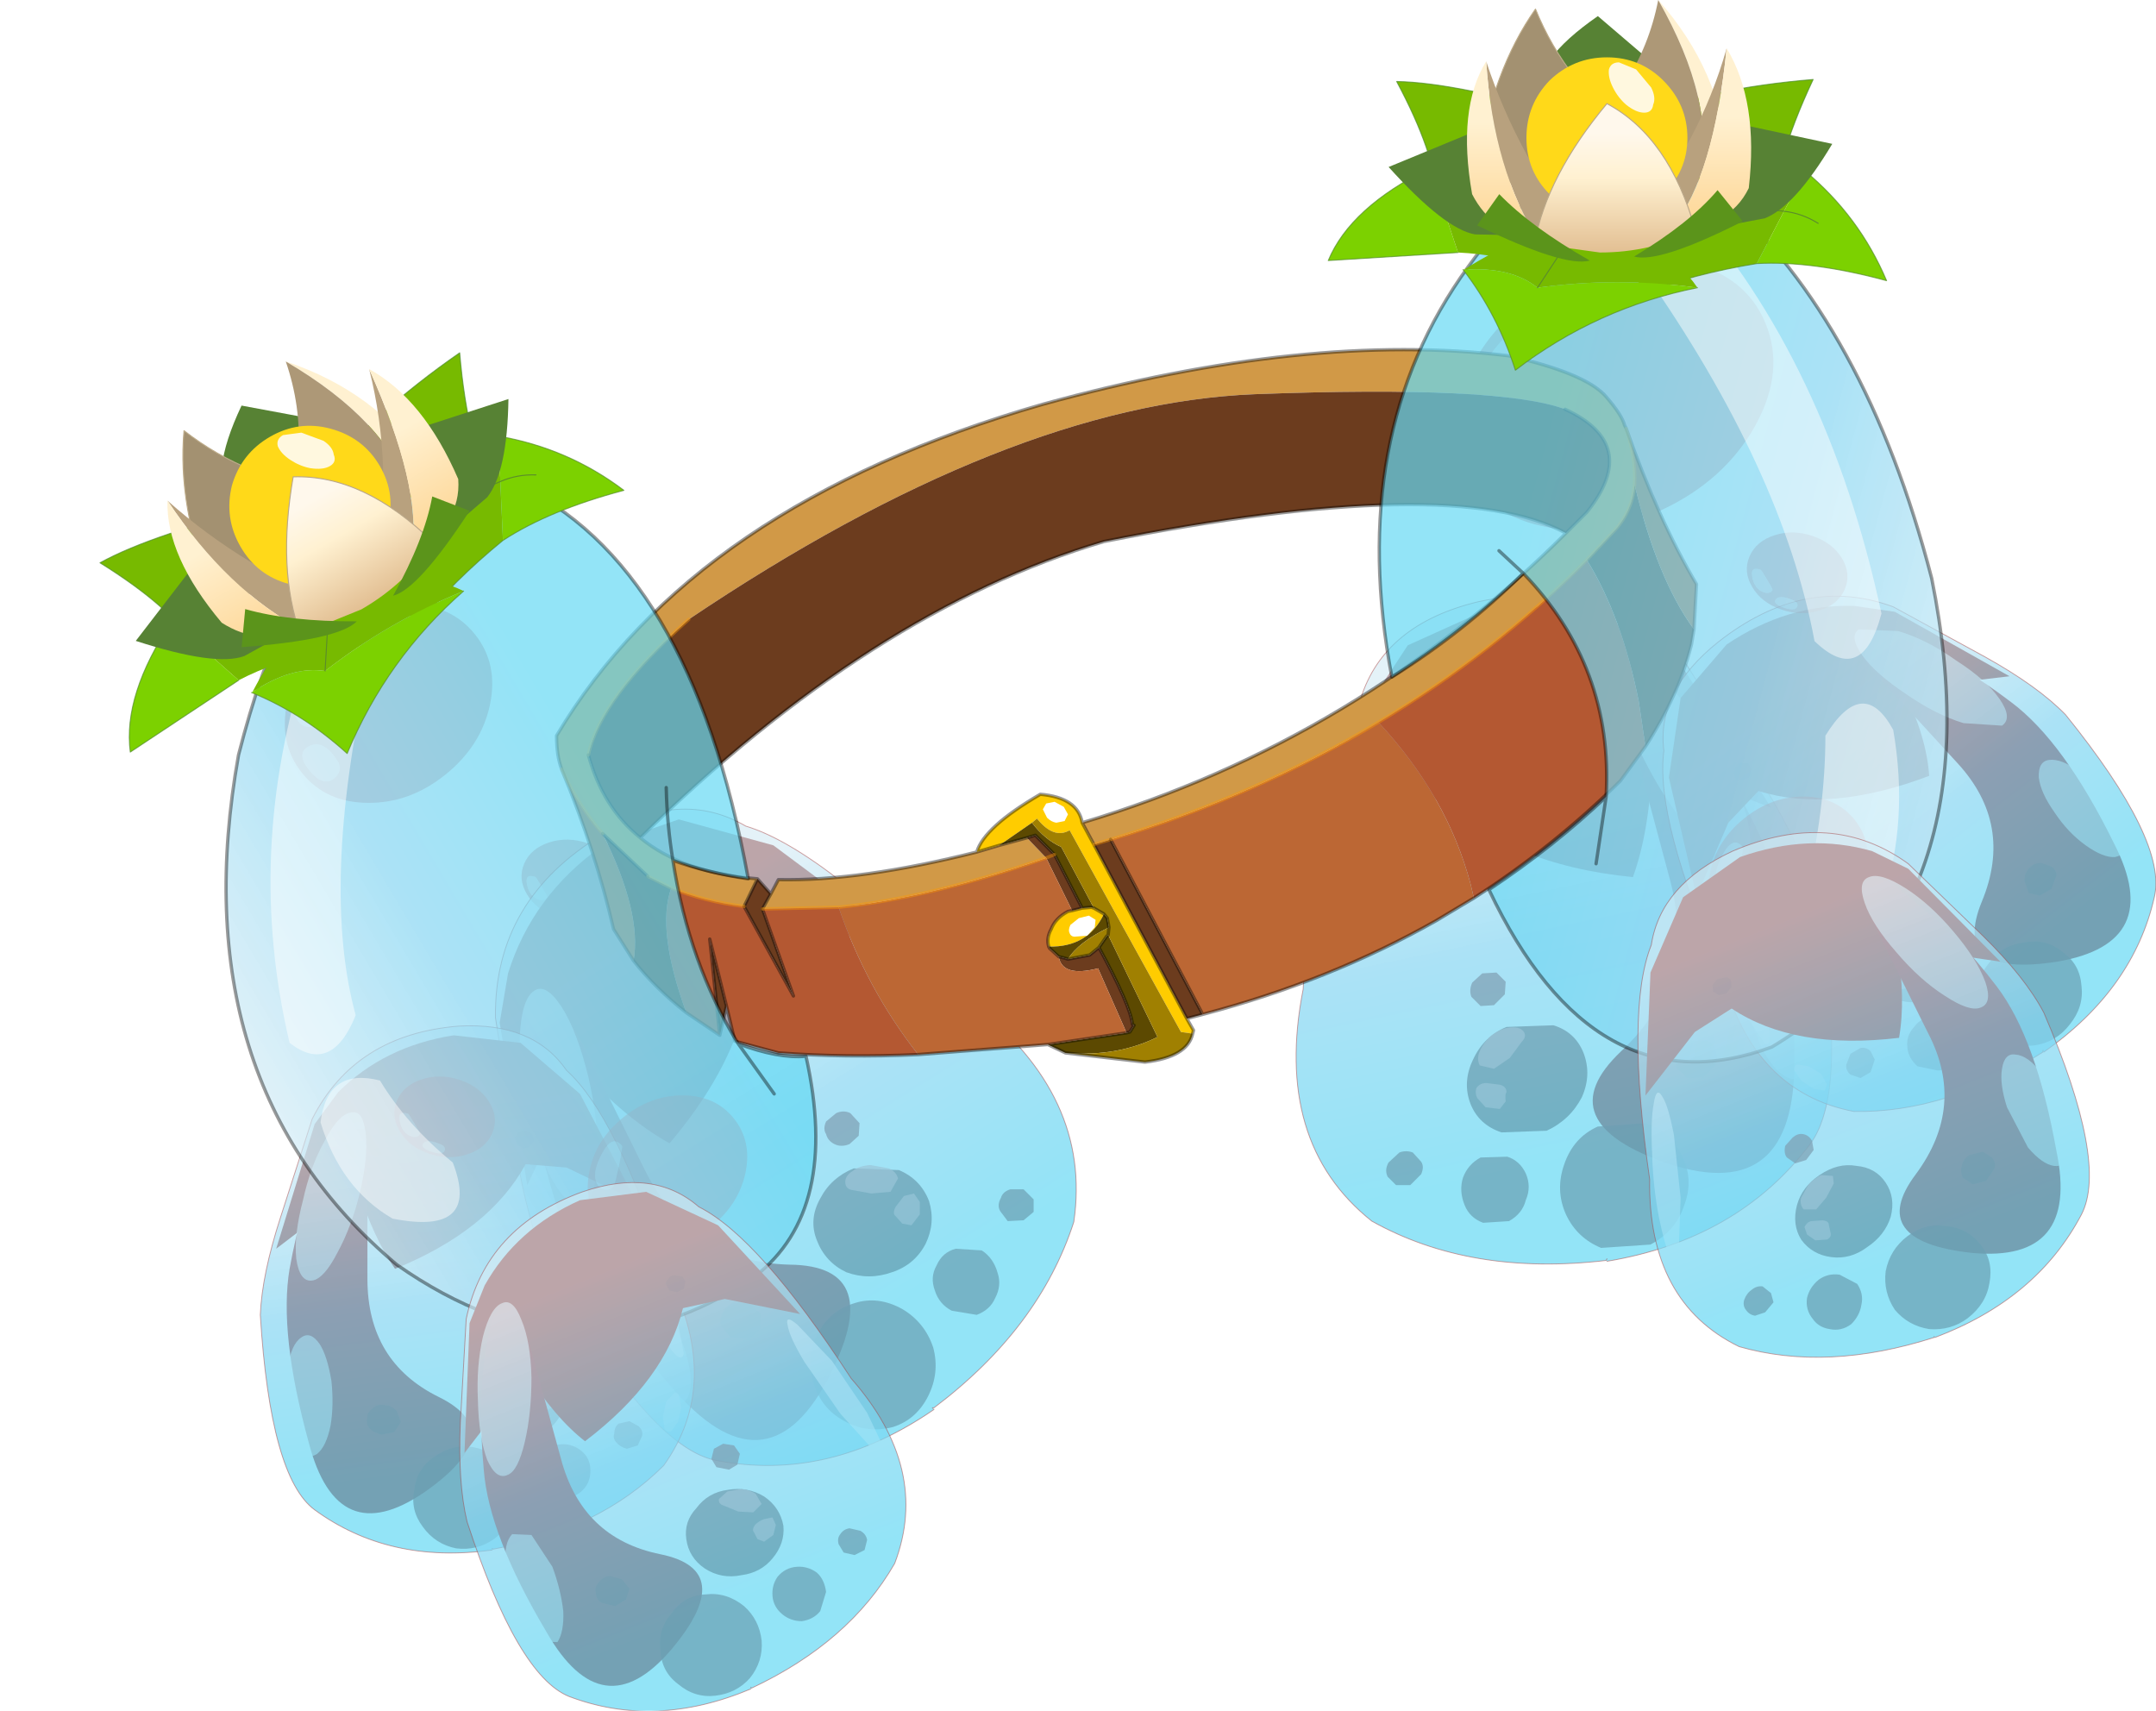 <?xml version="1.0"?>
<svg xmlns="http://www.w3.org/2000/svg" xmlns:xlink="http://www.w3.org/1999/xlink" width="128.8px" height="102.2px"><g transform="matrix(1, 0, 0, 1, -211.05, -149.35)"><use xlink:href="#object-0" width="51.35" height="39.95" transform="matrix(1, 0, 0, 1, 288.5, 184.9)"/><use xlink:href="#object-1" width="43.5" height="39" transform="matrix(-0.237, 0.191, 0.175, 0.217, 236, 183)"/><use xlink:href="#object-3" width="43.5" height="39" transform="matrix(-0.182, 0.147, 0.135, 0.167, 319.2, 195.05)"/><use xlink:href="#object-5" width="43.5" height="39" transform="matrix(-0.415, 0.195, 0.147, 0.354, 313.65, 161.75)"/><use xlink:href="#object-7" width="43.5" height="39" transform="matrix(-0.043, 0.101, 0.146, 0.05, 243.3, 198.75)"/><use xlink:href="#object-9" width="85.9" height="72" transform="matrix(1, 0, 0, 1, 226.6, 170.15)"/><use xlink:href="#object-10" width="43.5" height="39" transform="matrix(-0.043, 0.101, 0.146, 0.05, 235.7, 212.9)"/><use xlink:href="#object-12" width="43.5" height="39" transform="matrix(-0.043, 0.101, 0.146, 0.05, 316.5, 180.4)"/><use xlink:href="#object-14" width="43.5" height="39" transform="matrix(-0.182, 0.147, 0.135, 0.167, 252.25, 212.9)"/><use xlink:href="#object-16" width="111.4" height="71.6" transform="matrix(1, 0, 0, 1, 224.45, 158.85)"/><use xlink:href="#object-17" width="27.75" height="18.4" transform="matrix(1.041, -0.601, 0.601, 1.041, 211.05, 180.8)"/><use xlink:href="#object-19" width="27.75" height="18.4" transform="matrix(1.202, 0, 0, 1.202, 290.4, 149.35)"/><use xlink:href="#object-21" width="26.65" height="31.55" transform="matrix(1, 0, 0, 1, 238.5, 220)"/></g><defs><g transform="matrix(1, 0, 0, 1, -288.5, -184.9)" id="object-0"><path fill-rule="evenodd" fill="#8c231d" stroke="none" d="M295.15 187.9L291.8 193L289.8 202.15L294.15 198.15L297.15 196.95Q301.05 201 308.6 201.75Q309.6 199 309.75 194.85L316.85 197.6L311.6 189.25L309.25 187.45Q305.05 185.05 299.8 185.8L295.15 187.9"/><path fill-rule="evenodd" fill="#961f1f" stroke="none" d="M311.9 192.2Q309.8 189.3 308.75 189.45Q307.65 189.6 308.35 192.7L310.8 201.85Q312.45 207.9 307.9 212.15Q303.4 216.4 310.8 218.9Q318.3 221.3 318.25 212.65Q318.3 203.9 316.25 199.4Q314.15 194.95 311.9 192.2"/><path fill-rule="evenodd" fill="#771a1a" fill-opacity="0.702" stroke="none" d="M297.35 195.35L297.4 194.8L297.05 194.5Q296.8 194.35 296.5 194.5L296.05 194.9L296.05 195.4L296.4 195.75L296.95 195.75L297.35 195.35M299.6 207.5L299 208.05Q298.8 208.5 298.95 208.9L299.5 209.45L300.3 209.4L300.95 208.75L301 208L300.45 207.45L299.6 207.5M299.5 218.5Q298.75 218.9 298.45 219.7Q298.2 220.5 298.55 221.35Q298.85 222.1 299.65 222.4L301.2 222.3Q302 221.85 302.2 221.05Q302.55 220.25 302.2 219.45Q301.85 218.7 301.1 218.45L299.5 218.5M295.95 218.75L295.45 218.2Q295.05 218.05 294.65 218.2L294 218.8Q293.75 219.25 293.95 219.65L294.45 220.15L295.3 220.15L295.95 219.5Q296.15 219.05 295.95 218.75M304.6 221.9Q305.25 223.3 306.7 223.9L309.65 223.7Q311.15 222.9 311.65 221.4Q312.25 219.85 311.55 218.45Q310.9 216.9 309.35 216.45L306.5 216.65Q305.05 217.3 304.5 218.9Q303.95 220.45 304.6 221.9M312.8 213.7L313.55 212.95Q313.75 212.5 313.5 212.05Q313.45 211.65 313 211.5L312 211.55Q311.5 211.7 311.3 212.25Q311.1 212.65 311.2 213.15L311.85 213.75L312.8 213.7"/><path fill-rule="evenodd" fill="#4f1111" fill-opacity="0.702" stroke="none" d="M301.05 210.7Q299.7 211.25 299.05 212.65Q298.4 214 298.9 215.3Q299.4 216.55 300.75 217L303.45 216.9Q304.85 216.25 305.55 214.9Q306.15 213.55 305.65 212.25Q305.15 211 303.85 210.6L301.05 210.7"/><path fill-rule="evenodd" fill="#ea9999" fill-opacity="0.702" stroke="none" d="M301.15 210.75Q300.7 210.8 300.15 211.2Q299.65 211.65 299.45 212.15Q299.25 212.6 299.45 213L300.3 213.2L301.25 212.55L301.95 211.6Q302.3 211.25 302.05 210.95Q301.8 210.65 301.15 210.75M299.85 214.05Q299.45 214.05 299.25 214.35Q299.15 214.65 299.3 214.95L299.8 215.5L300.65 215.6L301 215.15Q300.95 214.7 301.05 214.6Q301.05 214.25 300.65 214.15L299.85 214.05"/><path fill-rule="evenodd" fill="#ffffff" fill-opacity="0.6" stroke="none" d="M308.7 189.35Q307.8 189.5 308.05 191.25Q308.3 193 309.65 195.45Q310.95 197.85 312.45 199.4Q314 200.95 314.85 200.85Q315.8 200.7 315.55 198.95Q315.3 197.1 313.95 194.75Q312.75 192.35 311.2 190.8Q309.65 189.2 308.7 189.35M316.3 211.95Q317.05 213.4 317.9 213.75Q318.65 214.05 319.05 212.95Q319.45 211.85 319.2 210Q318.95 208.1 318.3 206.65Q317.6 205.1 316.7 204.8Q315.95 204.6 315.55 205.7Q315.15 206.8 315.35 208.7Q315.65 210.5 316.3 211.95"/><path fill-rule="evenodd" fill="#ffffff" fill-opacity="0.6" stroke="none" d="M290.2 202.8Q289.75 204 289.4 206.6Q289.05 209 289 211.4Q289 213.6 289.3 214.4Q289.6 215.2 290.05 213.9Q290.55 212.7 290.8 210.3Q291.2 207.75 291.2 205.5Q291.2 203.2 290.9 202.45Q290.7 201.6 290.2 202.8"/><path fill-rule="evenodd" fill="#ffffff" fill-opacity="0.6" stroke="none" d="M290.4 217.6Q290.3 217.9 290.5 218.5L291.05 219.5L291.7 220Q292.05 220.05 292.1 219.7L292 218.75L291.45 217.8Q291.1 217.3 290.8 217.3Q290.45 217.2 290.4 217.6"/><path fill-rule="evenodd" fill="url(#gradient-Ld62b459f071e102b7cdd54a20c42d6d7)" stroke="none" d="M307.05 224.7Q314.85 223.4 319.15 217.75Q321.75 214.35 319.25 202.15Q318.35 199.25 315.9 195.45L311.7 188.9Q307 183.65 299.35 185.3Q293.75 186.65 292.35 191.05Q289.55 195.5 288.9 208.45Q287.1 217.6 293 222.3Q298.9 225.6 307 224.65L307.05 224.55L307 224.65L307.05 224.7"/><path fill="none" stroke="#a14040" stroke-opacity="0.502" stroke-width="0.05" stroke-linecap="round" stroke-linejoin="round" d="M307.05 224.7Q314.85 223.4 319.15 217.75Q321.75 214.35 319.25 202.15Q318.35 199.25 315.9 195.45L311.7 188.9Q307 183.65 299.35 185.3Q293.75 186.65 292.35 191.05Q289.55 195.5 288.9 208.45Q287.1 217.6 293 222.3Q298.9 225.6 307 224.65L307.05 224.55L307 224.65"/><path fill-rule="evenodd" fill="#8c231d" stroke="none" d="M311.45 191.05L310.75 195.8L312.4 202.9L314.3 198.5L316.1 196.6Q320.35 197.95 326.3 195.7Q326.15 193.4 324.75 190.5L331.1 189.75L324.25 185.9L321.85 185.55Q317.85 185.4 314.2 187.85L311.45 191.05"/><path fill-rule="evenodd" fill="#961f1f" stroke="none" d="M325.5 187.85Q322.9 186.65 322.15 187.15Q321.4 187.6 323 189.5L328 194.95Q331.35 198.6 329.45 203.2Q327.55 207.8 333.95 206.8Q340.4 205.7 337.35 199.75Q334.35 193.65 331.2 191.3Q328.1 188.95 325.5 187.85"/><path fill-rule="evenodd" fill="#771a1a" fill-opacity="0.702" stroke="none" d="M315.7 195.35L315.5 194.95L315.2 194.95Q314.95 194.85 314.75 195.1L314.6 195.55L314.75 195.9L315.1 196L315.55 195.8L315.7 195.35M321.6 203L321.35 203.6Q321.35 204 321.6 204.2L322.2 204.4L322.8 204.05L323.05 203.35L322.8 202.85L322.25 202.65Q321.9 202.65 321.6 203M325.4 210.7Q324.9 211.25 325 211.95Q325.05 212.55 325.6 213.05L326.8 213.3Q327.5 213.3 327.9 212.7Q328.4 212.15 328.25 211.45Q328.25 210.8 327.7 210.35Q327.15 209.95 326.5 210.1Q325.85 210.1 325.4 210.7M323.05 212.65L322.8 212.15Q322.55 211.9 322.2 211.95L321.6 212.3L321.35 212.95Q321.3 213.3 321.6 213.55L322.2 213.75L322.8 213.4L323.05 212.65M330.3 211.2Q331.35 211.95 332.6 211.8Q333.9 211.6 334.7 210.55Q335.55 209.5 335.4 208.25Q335.3 206.95 334.3 206.25Q333.3 205.4 332 205.65Q330.7 205.8 329.9 206.85Q329.05 207.85 329.2 209.15Q329.35 210.4 330.3 211.2M333.6 202.45L333.9 201.65Q333.9 201.3 333.55 201.1L333 200.9Q332.55 200.9 332.25 201.25Q331.95 201.6 332 202L332.25 202.7L332.9 202.85L333.6 202.45"/><path fill-rule="evenodd" fill="#4f1111" fill-opacity="0.702" stroke="none" d="M323.75 204.7Q323 205.65 322.95 206.8Q322.95 207.95 323.75 208.7Q324.6 209.35 325.75 209.2Q326.9 209.05 327.75 208.15Q328.55 207.15 328.6 205.95Q328.6 204.85 327.75 204.1Q326.95 203.4 325.85 203.6Q324.65 203.75 323.75 204.7"/><path fill-rule="evenodd" fill="#ea9999" fill-opacity="0.702" stroke="none" d="M324.6 204.55L323.9 204.65L323.3 205.4L323.1 206.3Q323.05 206.7 323.4 206.9L324.1 206.75L324.55 205.9L324.8 205Q324.9 204.65 324.6 204.55M324.7 207.25Q324.3 207.3 324.05 207.5L323.7 207.9L323.95 208.3L324.55 208.45Q324.95 208.45 325.2 208.25Q325.5 208.05 325.3 207.8L325.15 207.4L324.7 207.25"/><path fill-rule="evenodd" fill="#ffffff" fill-opacity="0.6" stroke="none" d="M322.1 186.95Q321.5 187.35 322.3 188.5Q323.1 189.6 324.9 190.8Q326.7 192.05 328.35 192.55L330.65 192.7Q331.3 192.25 330.5 191.1Q329.7 189.95 327.9 188.8Q326.15 187.55 324.45 187.05L322.1 186.95M335.65 199.85Q336.7 200.6 337.4 200.55Q338.15 200.4 338.05 199.55Q337.9 198.6 337.05 197.45Q336.25 196.2 335.25 195.45Q334.2 194.65 333.45 194.75Q332.8 194.85 332.85 195.8Q332.95 196.7 333.8 197.9Q334.6 199.1 335.65 199.85"/><path fill-rule="evenodd" fill="#ffffff" fill-opacity="0.6" stroke="none" d="M313 203.2Q313.1 204.15 313.75 206.1L315.1 209.6L316.4 211.6Q316.85 212.05 316.75 211L316.15 208.2L314.7 204.75Q313.95 203.1 313.45 202.7Q313 202.2 313 203.2"/><path fill-rule="evenodd" fill="#ffffff" fill-opacity="0.6" stroke="none" d="M318.25 213.3L318.65 213.9L319.4 214.4L320.05 214.5L320.2 214.15L319.85 213.5L319.1 213.05L318.45 212.95Q318.2 213 318.25 213.3"/><path fill-rule="evenodd" fill="url(#gradient-L94be853c0b77921517e30245fe05a2cb)" stroke="none" d="M333.15 212.2Q338.5 208.45 339.75 202.95Q340.55 199.6 334.45 192.05Q332.8 190.35 329.65 188.6L324.15 185.6Q318.85 183.65 313.7 187.7Q310 190.65 310.45 194.2Q309.9 198.3 313.95 207.6Q315.8 214.6 321.8 215.75Q327.35 215.85 333.1 212.2L333.1 212.1L333.1 212.15L333.15 212.2"/><path fill="none" stroke="#a14040" stroke-opacity="0.502" stroke-width="0.05" stroke-linecap="round" stroke-linejoin="round" d="M333.15 212.2Q338.5 208.45 339.75 202.95Q340.55 199.6 334.45 192.05Q332.8 190.35 329.65 188.6L324.15 185.6Q318.85 183.65 313.7 187.7Q310 190.65 310.45 194.2Q309.9 198.3 313.95 207.6Q315.8 214.6 321.8 215.75Q327.35 215.85 333.1 212.2L333.1 212.1L333.1 212.15"/></g><linearGradient gradientTransform="matrix(-0.003, -0.018, -0.019, 0.004, 303.65, 205.8)" gradientUnits="userSpaceOnUse" spreadMethod="pad" id="gradient-Ld62b459f071e102b7cdd54a20c42d6d7" x1="-819.2" x2="819.2"><stop offset="0.067" stop-color="#65d8f3" stop-opacity="0.702"/><stop offset="0.514" stop-color="#87d6f2" stop-opacity="0.702"/><stop offset="1" stop-color="#d5ebf5" stop-opacity="0.651"/></linearGradient><linearGradient gradientTransform="matrix(-0.008, -0.011, -0.013, 0.01, 324.05, 200.35)" gradientUnits="userSpaceOnUse" spreadMethod="pad" id="gradient-L94be853c0b77921517e30245fe05a2cb" x1="-819.2" x2="819.2"><stop offset="0.067" stop-color="#65d8f3" stop-opacity="0.702"/><stop offset="0.514" stop-color="#87d6f2" stop-opacity="0.702"/><stop offset="1" stop-color="#d5ebf5" stop-opacity="0.651"/></linearGradient><g transform="matrix(1, 0, 0, 1, 0, 0)" id="object-1"><use xlink:href="#object-2" width="43.5" height="39" transform="matrix(1, 0, 0, 1, 0, 0)"/></g><g transform="matrix(1, 0, 0, 1, 0, 0)" id="object-2"><path fill-rule="evenodd" fill="#d06a6a" fill-opacity="0.482" stroke="none" d="M37.7 10.5Q37.7 6.9 32.15 4.25Q26.6 1.55 26.6 5.95Q26.6 6.3 30.55 9.8Q34.45 13.3 34.9 13.3Q36.35 13.3 37.1 12.35Q37.7 11.55 37.7 10.5M36.65 22.65Q37.2 24.65 39.25 24.65Q42.05 24.65 42.05 19.95Q42.05 15.4 39.3 15.9Q36.5 16.4 36.5 20.65L36.65 22.65M37.1 5.7Q43.5 11.4 43.5 19.5Q43.5 27.6 37.1 33.3Q30.75 39 21.75 39Q12.75 39 6.35 33.3Q0 27.6 0 19.5Q0 11.4 6.35 5.7Q12.75 0 21.75 0Q30.75 0 37.1 5.7"/><path fill-rule="evenodd" fill="#e6bbbb" fill-opacity="0.482" stroke="none" d="M37.7 10.5Q37.7 11.55 37.1 12.35Q36.35 13.3 34.9 13.3Q34.45 13.3 30.55 9.8Q26.6 6.3 26.6 5.95Q26.6 1.55 32.15 4.25Q37.7 6.9 37.7 10.5M36.65 22.65L36.5 20.65Q36.5 16.4 39.3 15.9Q42.05 15.4 42.05 19.95Q42.05 24.65 39.25 24.65Q37.2 24.65 36.65 22.65"/></g><g transform="matrix(1, 0, 0, 1, 0, 0)" id="object-3"><use xlink:href="#object-4" width="43.5" height="39" transform="matrix(1, 0, 0, 1, 0, 0)"/></g><g transform="matrix(1, 0, 0, 1, 0, 0)" id="object-4"><path fill-rule="evenodd" fill="#d06a6a" fill-opacity="0.482" stroke="none" d="M37.7 10.5Q37.7 6.9 32.15 4.25Q26.6 1.55 26.6 5.95Q26.6 6.3 30.55 9.8Q34.45 13.3 34.9 13.3Q36.35 13.3 37.1 12.35Q37.7 11.55 37.7 10.5M36.65 22.65Q37.2 24.65 39.25 24.65Q42.05 24.65 42.05 19.95Q42.05 15.4 39.3 15.9Q36.5 16.4 36.5 20.65L36.65 22.65M37.1 5.7Q43.5 11.4 43.5 19.5Q43.5 27.6 37.1 33.3Q30.75 39 21.75 39Q12.75 39 6.35 33.3Q0 27.6 0 19.5Q0 11.4 6.35 5.7Q12.75 0 21.75 0Q30.75 0 37.1 5.7"/><path fill-rule="evenodd" fill="#e6bbbb" fill-opacity="0.482" stroke="none" d="M37.7 10.5Q37.7 11.55 37.1 12.35Q36.35 13.3 34.9 13.3Q34.45 13.3 30.55 9.8Q26.6 6.3 26.6 5.95Q26.6 1.55 32.15 4.25Q37.7 6.9 37.7 10.5M36.65 22.65L36.5 20.65Q36.5 16.4 39.3 15.9Q42.05 15.4 42.05 19.95Q42.05 24.65 39.25 24.65Q37.2 24.65 36.65 22.65"/></g><g transform="matrix(1, 0, 0, 1, 0, 0)" id="object-5"><use xlink:href="#object-6" width="43.5" height="39" transform="matrix(1, 0, 0, 1, 0, 0)"/></g><g transform="matrix(1, 0, 0, 1, 0, 0)" id="object-6"><path fill-rule="evenodd" fill="#d06a6a" fill-opacity="0.482" stroke="none" d="M37.7 10.5Q37.7 6.9 32.15 4.25Q26.6 1.55 26.6 5.95Q26.6 6.3 30.55 9.8Q34.45 13.3 34.9 13.3Q36.35 13.3 37.1 12.35Q37.7 11.55 37.7 10.5M36.65 22.65Q37.2 24.65 39.25 24.65Q42.05 24.65 42.05 19.95Q42.05 15.4 39.3 15.9Q36.5 16.4 36.5 20.65L36.65 22.65M37.1 5.7Q43.5 11.4 43.5 19.5Q43.5 27.6 37.1 33.3Q30.75 39 21.75 39Q12.75 39 6.35 33.3Q0 27.6 0 19.5Q0 11.4 6.35 5.7Q12.75 0 21.75 0Q30.75 0 37.1 5.7"/><path fill-rule="evenodd" fill="#e6bbbb" fill-opacity="0.482" stroke="none" d="M37.7 10.5Q37.7 11.55 37.1 12.35Q36.35 13.3 34.9 13.3Q34.45 13.3 30.55 9.8Q26.6 6.3 26.6 5.95Q26.6 1.55 32.15 4.25Q37.7 6.9 37.7 10.5M36.65 22.65L36.5 20.65Q36.5 16.4 39.3 15.9Q42.05 15.4 42.05 19.95Q42.05 24.65 39.25 24.65Q37.2 24.65 36.65 22.65"/></g><g transform="matrix(1, 0, 0, 1, 0, 0)" id="object-7"><use xlink:href="#object-8" width="43.5" height="39" transform="matrix(1, 0, 0, 1, 0, 0)"/></g><g transform="matrix(1, 0, 0, 1, 0, 0)" id="object-8"><path fill-rule="evenodd" fill="#d06a6a" fill-opacity="0.482" stroke="none" d="M37.7 10.5Q37.7 6.9 32.15 4.25Q26.6 1.55 26.6 5.95Q26.6 6.3 30.55 9.8Q34.45 13.3 34.9 13.3Q36.35 13.3 37.1 12.35Q37.7 11.55 37.7 10.5M36.65 22.65Q37.2 24.65 39.25 24.65Q42.05 24.65 42.05 19.95Q42.05 15.4 39.3 15.9Q36.5 16.4 36.5 20.65L36.65 22.65M37.1 5.7Q43.5 11.4 43.5 19.5Q43.5 27.6 37.1 33.3Q30.75 39 21.75 39Q12.75 39 6.35 33.3Q0 27.6 0 19.5Q0 11.4 6.35 5.7Q12.75 0 21.75 0Q30.75 0 37.1 5.7"/><path fill-rule="evenodd" fill="#e6bbbb" fill-opacity="0.482" stroke="none" d="M37.7 10.5Q37.7 11.55 37.1 12.35Q36.35 13.3 34.9 13.3Q34.45 13.3 30.55 9.8Q26.6 6.3 26.6 5.95Q26.6 1.55 32.15 4.25Q37.7 6.9 37.7 10.5M36.65 22.65L36.5 20.65Q36.5 16.4 39.3 15.9Q42.05 15.4 42.05 19.95Q42.05 24.65 39.25 24.65Q37.2 24.65 36.65 22.65"/></g><g transform="matrix(1, 0, 0, 1, -226.6, -170.15)" id="object-9"><path fill-rule="evenodd" fill="#8c231d" stroke="none" d="M251.6 198.3L257.25 199.85L264.5 205.25L258.9 205.25L256 206.4Q255.85 212 251.05 217.65Q248.5 216.25 245.8 213.3L242.55 220.15L240.9 210.45L241.4 207.5Q242.85 202.85 247 199.9L251.6 198.3"/><path fill-rule="evenodd" fill="#961f1f" stroke="none" d="M242.6 212.85Q242.2 209.25 243.05 208.65Q243.9 208.05 245.4 210.8L249.55 219.2Q252.3 224.75 258.2 224.9Q264.1 224.95 260.45 231.85Q256.75 238.7 251.2 232.25Q245.55 225.85 244.2 221.05Q242.75 216.35 242.6 212.85"/><path fill-rule="evenodd" fill="#771a1a" fill-opacity="0.702" stroke="none" d="M254.8 205.3Q254.55 205.2 254.45 204.9L254.5 204.45Q254.55 204.2 254.9 204.1L255.45 204.1L255.8 204.45L255.75 205L255.35 205.35L254.8 205.3M261 215.85Q261.45 215.65 261.85 215.85L262.4 216.45L262.35 217.2L261.8 217.7Q261.3 217.9 260.9 217.7Q260.5 217.5 260.4 217.1Q260.2 216.8 260.4 216.35L261 215.85M268.15 223.95L269.7 224.05Q270.4 224.5 270.65 225.4Q270.9 226.15 270.5 226.9Q270.2 227.6 269.4 227.9L267.9 227.65Q267.15 227.25 266.9 226.45Q266.6 225.65 267 224.95Q267.35 224.15 268.15 223.95M271.25 222.3L270.8 221.7Q270.6 221.35 270.85 220.9Q270.95 220.55 271.4 220.4L272.2 220.4L272.8 221L272.8 221.75L272.2 222.25L271.25 222.3M266.8 229.85Q267.2 231.35 266.5 232.75Q265.8 234.15 264.4 234.6Q262.85 235 261.5 234.25Q260.1 233.5 259.65 231.95Q259.15 230.45 259.9 229.05Q260.6 227.65 262.1 227.2Q263.5 226.75 264.95 227.55Q266.3 228.35 266.8 229.85M255.7 229.3L254.7 229.25L254.15 228.6Q254 228.2 254.2 227.85Q254.4 227.35 254.9 227.15L255.85 227.25L256.5 227.85L256.45 228.7Q256.15 229.2 255.7 229.3"/><path fill-rule="evenodd" fill="#4f1111" fill-opacity="0.702" stroke="none" d="M262.05 219.15L264.75 219.25Q266.05 219.8 266.55 221.1Q266.95 222.4 266.35 223.65Q265.7 224.9 264.35 225.35Q262.95 225.85 261.6 225.35Q260.35 224.75 259.85 223.45Q259.35 222.2 260.05 220.95Q260.7 219.7 262.05 219.15"/><path fill-rule="evenodd" fill="#ea9999" fill-opacity="0.702" stroke="none" d="M261.55 220.05Q261.5 219.6 262 219.3Q262.35 219 263.05 218.95L264.15 219.15Q264.6 219.35 264.7 219.75L264.25 220.55L263.1 220.65L262 220.45Q261.6 220.4 261.55 220.05M264.55 221.45L265.05 220.8L265.65 220.65L266 221.15L266 221.9L265.5 222.55L264.95 222.45L264.55 222Q264.35 221.85 264.55 221.45"/><path fill-rule="evenodd" fill="#ffffff" fill-opacity="0.6" stroke="none" d="M242.95 208.55Q243.65 208.05 244.6 209.5Q245.55 211 246.2 213.7Q246.8 216.3 246.75 218.5Q246.7 220.7 246 221.2Q245.25 221.75 244.3 220.25Q243.3 218.75 242.7 216.1Q242.05 213.5 242.1 211.3Q242.2 209.05 242.95 208.55M252.1 230.45Q252.5 232 252.15 232.8Q251.75 233.55 250.8 233.05Q249.8 232.45 248.8 230.9Q247.75 229.35 247.3 227.8Q246.8 226.2 247.25 225.45Q247.65 224.65 248.6 225.25Q249.6 225.8 250.7 227.35Q251.65 228.85 252.1 230.45"/><path fill-rule="evenodd" fill="#ffffff" fill-opacity="0.6" stroke="none" d="M264.6 206.05Q265.65 206.6 267.55 208.3L270.95 211.6L272.7 214.05Q272.95 214.8 271.85 214.15Q270.7 213.6 269 212.05L265.65 208.75L263.85 206.25Q263.55 205.45 264.6 206.05"/><path fill-rule="evenodd" fill="#ffffff" fill-opacity="0.6" stroke="none" d="M273.95 217.1L274.5 217.85L274.75 218.95L274.55 219.75L274.05 219.8L273.6 219.05Q273.35 218.5 273.35 217.95Q273.25 217.35 273.5 217.15L273.95 217.1"/><path fill-rule="evenodd" fill="url(#gradient-L4e861c50991ccc3ce1394303b2fae2b0)" stroke="none" d="M266.85 233.55Q260.55 237.9 253.85 236.6Q249.85 235.85 243.8 225.15Q242.55 222.4 241.85 217.95L240.65 210.15Q240.55 203.1 247.05 199.2Q251.75 196.45 255.6 198.7Q260.4 200.15 269.15 209.3Q276.3 214.85 275.2 222.35Q273.15 228.7 266.85 233.45L266.75 233.45L266.8 233.5L266.85 233.55"/><path fill="none" stroke="#a14040" stroke-opacity="0.502" stroke-width="0.05" stroke-linecap="round" stroke-linejoin="round" d="M266.85 233.55Q260.55 237.9 253.85 236.6Q249.85 235.85 243.8 225.15Q242.55 222.4 241.85 217.95L240.65 210.15Q240.55 203.1 247.05 199.2Q251.75 196.45 255.6 198.7Q260.4 200.15 269.15 209.3Q276.3 214.85 275.2 222.35Q273.15 228.7 266.85 233.45L266.75 233.45L266.8 233.5"/><path fill-rule="evenodd" fill="#8c231d" stroke="none" d="M242.15 211.65L245.7 214.7L249.05 221.1L244.9 219.1L242.45 218.9Q240.3 222.85 234.65 225.15Q233.35 223.3 232.4 220.25L227.55 223.95L229.85 216.5L231.25 214.6Q234 211.85 238.15 211.2L242.15 211.65"/><path fill-rule="evenodd" fill="#961f1f" stroke="none" d="M230.2 218.75Q231.25 216.1 232.1 215.95Q232.95 215.8 233 218.3L233 225.75Q233 230.7 237.25 232.8Q241.55 234.9 236.4 238.5Q231.2 242.05 229.5 235.55Q227.7 229 228.35 225.15Q229.05 221.3 230.2 218.75"/><path fill-rule="evenodd" fill="#771a1a" fill-opacity="0.702" stroke="none" d="M241.95 217.75L241.8 217.3L242 217L242.4 216.9L242.85 217.1L242.95 217.5L242.7 217.85L242.35 217.95L241.95 217.75M242.65 227.4Q243.05 227.4 243.2 227.65Q243.5 227.95 243.4 228.3L243.15 228.8L242.5 229L241.9 228.65L241.75 228.05Q241.75 227.75 242 227.55L242.65 227.4M244.95 235.65Q245.6 235.75 246.05 236.3Q246.4 236.8 246.3 237.5Q246.2 238.15 245.65 238.55Q245.1 238.95 244.45 238.85Q243.75 238.7 243.4 238.15Q242.95 237.6 243.1 236.95Q243.2 236.25 243.75 235.9Q244.3 235.55 244.95 235.65M248 234.4L248.65 234.25L249.2 234.55Q249.5 234.85 249.4 235.15L249.15 235.7L248.5 235.9Q248.1 235.8 247.85 235.5Q247.65 235.25 247.75 235Q247.75 234.6 248 234.4M241.8 239.3Q241.55 240.55 240.55 241.3Q239.55 242 238.3 241.85Q237.05 241.6 236.3 240.55Q235.55 239.55 235.8 238.35Q235.95 237.05 237.05 236.35Q238.1 235.6 239.3 235.8Q240.5 236 241.3 237.1Q241.95 238.1 241.8 239.3M233.85 235.05Q233.4 234.95 233.15 234.7Q232.9 234.45 233 234Q233 233.7 233.3 233.5Q233.6 233.2 234.05 233.3Q234.45 233.3 234.75 233.65L235 234.3L234.6 234.9L233.85 235.05"/><path fill-rule="evenodd" fill="#4f1111" fill-opacity="0.702" stroke="none" d="M242.25 230.1Q243.4 230.25 244.2 231.1Q244.9 231.95 244.8 233.05Q244.65 234.1 243.75 234.8Q242.85 235.4 241.6 235.3Q240.4 235.15 239.6 234.35Q238.9 233.45 239.05 232.3Q239.15 231.3 240.1 230.65Q241.05 229.95 242.25 230.1"/><path fill-rule="evenodd" fill="#ea9999" fill-opacity="0.702" stroke="none" d="M243.75 230.85Q244.05 231.1 243.9 231.45L243.3 231.85Q242.85 231.85 242.45 231.5L241.7 230.95Q241.4 230.8 241.55 230.55L242.15 230.2L243.05 230.3Q243.45 230.5 243.75 230.85M243.8 232.3L244.35 232.4L244.4 232.9L244.1 233.4L243.5 233.7Q243.15 233.75 243.1 233.4L243 233Q242.9 232.8 243.2 232.55Q243.5 232.35 243.8 232.3"/><path fill-rule="evenodd" fill="#ffffff" fill-opacity="0.6" stroke="none" d="M232.1 215.8Q232.75 215.7 232.9 217.1Q233.05 218.45 232.55 220.6Q232.05 222.65 231.2 224.2Q230.4 225.75 229.7 225.85Q228.95 225.95 228.75 224.55Q228.6 223.15 229.15 221.05Q229.6 219 230.45 217.5Q231.3 215.85 232.1 215.8M230.8 234.5Q230.55 235.75 230 236.2Q229.4 236.6 228.95 235.9Q228.4 235.15 228.2 233.75Q228 232.25 228.25 231Q228.45 229.65 229.05 229.25Q229.6 228.85 230.15 229.65Q230.6 230.35 230.85 231.85Q231 233.3 230.8 234.5"/><path fill-rule="evenodd" fill="#ffffff" fill-opacity="0.6" stroke="none" d="M248.8 221.7Q249.4 222.45 250.2 224.3L251.45 227.85L251.9 230.2Q251.8 230.8 251.15 230L249.85 227.45Q249.05 225.6 248.6 223.95Q248.1 222.2 248.2 221.6Q248.2 220.9 248.8 221.7"/><path fill-rule="evenodd" fill="#ffffff" fill-opacity="0.6" stroke="none" d="M251.6 232.7L251.75 233.45L251.55 234.3L251.15 234.85Q250.9 234.95 250.75 234.7L250.65 234L250.85 233.1L251.3 232.6Q251.5 232.5 251.6 232.7"/><path fill-rule="evenodd" fill="url(#gradient-Lf4da1307cef70fc5bd51a9d29939c8be)" stroke="none" d="M240.45 241.95Q234.3 242.8 229.85 239.55Q227.2 237.6 226.6 227.9Q226.7 225.5 227.8 222.1L229.7 216.2Q232.25 211.15 238.45 210.65Q242.9 210.4 244.9 213.3Q247.9 216 251 225.6Q254.2 232 250.7 236.9Q246.85 240.75 240.5 241.9L240.45 241.85L240.5 241.9L240.45 241.95"/><path fill="none" stroke="#a14040" stroke-opacity="0.502" stroke-width="0.05" stroke-linecap="round" stroke-linejoin="round" d="M240.45 241.95Q234.3 242.8 229.85 239.55Q227.2 237.6 226.6 227.9Q226.7 225.5 227.8 222.1L229.7 216.2Q232.25 211.15 238.45 210.65Q242.9 210.4 244.9 213.3Q247.9 216 251 225.6Q254.2 232 250.7 236.9Q246.85 240.75 240.5 241.9L240.45 241.85L240.5 241.9"/><path fill-rule="evenodd" fill="#d19947" stroke="none" d="M269.4 200.25Q262.45 202 257.55 201.9L257.1 202.75L256.6 203.65L261.15 203.55Q266.55 203 273.55 200.6L272.4 199.4L270.75 199.85L269.4 200.25M256.3 201.85Q251.85 201.5 249.3 199.4Q247.05 197.6 246.2 194.45Q246.9 191.05 252.2 186.35Q271.3 173.5 286 172.9Q300.65 172.35 304.55 173.8Q309.1 175.9 305.85 179.95L304.6 181.2Q292.2 193.55 275.7 198.5L276.4 199.8L277.4 199.5Q286.05 196.9 293.4 192.5Q300.25 188.4 305.85 182.8L307.35 181.2Q308.55 180 308.7 178.3Q308.8 176.85 308.2 174.95L308.1 174.75Q307.95 174.15 307 173.05Q305.8 171.65 301.15 170.6Q289.15 169.15 273.35 173.5Q252.5 179.5 244.3 193.3Q244.3 194.5 244.6 195.3Q245.6 197.5 247.05 199.15L249.75 201.7L251.15 202.4Q253.1 203.2 255.5 203.5L256.3 201.85"/><path fill-rule="evenodd" fill="#ffcc00" stroke="none" d="M269.4 200.25L270.75 199.85L272.7 198.5L273 198.25Q274 199.5 274.95 198.95L281.6 211L282.3 211.1L282.35 210.9L281.95 210.2L276.4 199.8L275.7 198.5Q275.45 197 273.2 196.8Q269.85 198.75 269.4 200.25M275.1 203.75L274.85 203.8Q274.1 204.2 273.85 204.85Q273.55 205.4 273.7 205.9Q276.05 205.95 277 203.95L276.4 203.6L276.25 203.55L275.7 203.6L275.1 203.75"/><path fill-rule="evenodd" fill="#5c4901" stroke="none" d="M270.75 199.85L272.4 199.4L272.9 199.25L274.05 200.4L275.7 203.6L276.25 203.55L276.4 203.6L274.45 199.95Q273.45 199.5 272.7 198.5L270.75 199.85M273.7 205.9L273.75 206L274.3 206.5L274.7 206.6L274.85 206.65Q275.45 205.65 277.3 204.75L277.2 204.2L277 203.95Q276.05 205.95 273.7 205.9M278.35 211.05L273.65 211.75L274.7 212.25Q277.8 212.5 280.2 211.3L277.25 205.2L277.15 205.3L276.7 205.95Q278.6 209.45 278.7 210.55L278.8 210.6L278.55 211L278.35 211.05"/><path fill-rule="evenodd" fill="#6c3c1e" stroke="none" d="M272.4 199.4L273.55 200.6L274.05 200.4L273.55 200.6L275.1 203.75L275.7 203.6L274.05 200.4L272.9 199.25L272.4 199.4M256.6 203.65L257.1 202.75L256.3 201.85L255.5 203.5L258.45 208.85L256.6 203.65M249.3 199.4Q263.15 185.8 277 181.7Q297.9 177.55 304.6 181.2L305.85 179.95Q309.1 175.9 304.55 173.8Q300.65 172.35 286 172.9Q271.3 173.5 252.2 186.35Q246.9 191.05 246.2 194.45Q247.05 197.6 249.3 199.4M251.15 202.4L249.75 201.7L247.05 199.15Q249.4 203.85 248.9 206.75Q250.2 208.4 252.05 209.85Q250.25 204.9 251.15 202.4M308.7 178.3Q308.55 180 307.35 181.2L305.85 182.8Q307.95 186.2 308.95 191.25L309.35 193.95Q311.35 190.85 312.1 187.85L312.25 186.95Q310.05 183.95 308.7 178.3M277.4 199.5L276.4 199.8L281.95 210.2L282.9 209.95L277.4 199.5M254.45 209.45L253.45 205.45L254.05 211.2L254.45 209.45M274.3 206.5Q274.5 207.75 276.65 207.2L278.35 211.05L278.55 211L278.8 210.6L278.7 210.55Q278.6 209.45 276.7 205.95L276.15 206.4L274.85 206.65L274.7 206.6L274.3 206.5"/><path fill-rule="evenodd" fill="#bc6734" stroke="none" d="M273.55 200.6Q266.55 203 261.15 203.55Q262.8 208.4 265.9 212.35L273.65 211.75L278.35 211.05L276.65 207.2Q274.5 207.75 274.3 206.5L273.75 206L273.7 205.9Q273.55 205.4 273.85 204.85Q274.1 204.2 274.85 203.8L275.1 203.75L273.55 200.6M247.05 199.15Q245.6 197.5 244.6 195.3Q246.65 200.25 247.7 204.85L248.9 206.75Q249.4 203.85 247.05 199.15M308.2 174.95Q308.8 176.85 308.7 178.3Q310.05 183.95 312.25 186.95L312.4 184.25Q310.1 180.35 308.2 174.95M293.4 192.5Q286.05 196.9 277.4 199.5L282.9 209.95Q290.5 207.95 296.85 204.35L299.1 203L298.9 202.15Q297.5 196.9 293.4 192.5"/><path fill-rule="evenodd" fill="#b45832" stroke="none" d="M261.15 203.55L256.6 203.65L258.45 208.85L255.5 203.5Q253.1 203.2 251.15 202.4Q250.25 204.9 252.05 209.85L254.05 211.2L253.45 205.45L254.45 209.45L254.95 211.55L257.55 212.25Q261.6 212.55 265.9 212.35Q262.8 208.4 261.15 203.55M305.85 182.8Q300.25 188.4 293.4 192.5Q297.5 196.9 298.9 202.15L299.1 203Q303.85 199.95 307.85 196L309.35 193.95L308.95 191.25Q307.95 186.2 305.85 182.8"/><path fill-rule="evenodd" fill="#a08001" stroke="none" d="M282.3 211.1L281.6 211L274.95 198.95Q274 199.5 273 198.25L272.7 198.5Q273.45 199.5 274.45 199.95L276.4 203.6L277 203.95L277.2 204.2L277.3 204.75L277.25 205.2L280.2 211.3Q277.8 212.5 274.7 212.25L279.45 212.8Q282 212.5 282.3 211.1M277.25 205.2L277.3 204.75Q275.45 205.65 274.85 206.65L276.15 206.4L276.7 205.95L277.15 205.3L277.25 205.2"/><path fill="none" stroke="#000000" stroke-opacity="0.4" stroke-width="0.2" stroke-linecap="round" stroke-linejoin="round" d="M257.1 202.75L257.55 201.9Q262.45 202 269.4 200.25L270.75 199.85L272.4 199.4L272.9 199.25L274.05 200.4L275.7 203.6L275.1 203.75L274.85 203.8Q274.1 204.2 273.85 204.85Q273.55 205.4 273.7 205.9L273.75 206L274.3 206.5L274.7 206.6L274.85 206.65L276.15 206.4L276.7 205.95L277.15 205.3L277.25 205.2L277.3 204.75L277.2 204.2L277 203.95L276.4 203.6L276.25 203.55L275.7 203.6M256.6 203.65L257.1 202.75L256.3 201.85Q251.85 201.5 249.3 199.4Q263.15 185.8 277 181.7Q297.9 177.55 304.6 181.2Q292.2 193.55 275.7 198.5Q275.45 197 273.2 196.8Q269.85 198.75 269.4 200.25M256.3 201.85L255.5 203.5L258.45 208.85L256.6 203.65M249.75 201.7L247.05 199.15M244.6 195.3Q244.3 194.5 244.3 193.3Q252.5 179.5 273.35 173.5Q289.15 169.15 301.15 170.6Q305.8 171.65 307 173.05Q307.95 174.15 308.1 174.75L308.2 174.95Q310.1 180.35 312.4 184.25L312.25 186.95L312.1 187.85Q311.35 190.85 309.35 193.95L307.85 196Q303.85 199.95 299.1 203L296.85 204.35Q290.5 207.95 282.9 209.95L277.4 199.5M276.4 199.8L275.7 198.5M248.9 206.75L247.7 204.85Q246.65 200.25 244.6 195.3M252.05 209.85Q250.2 208.4 248.9 206.75M254.05 211.2L253.45 205.45L254.45 209.45L254.05 211.2L252.05 209.85M246.2 194.45Q247.05 197.6 249.3 199.4M278.35 211.05L273.65 211.75L265.9 212.35Q261.6 212.55 257.55 212.25L254.95 211.55L254.45 209.45M282.3 211.1Q282 212.5 279.45 212.8L274.7 212.25L273.65 211.75M276.7 205.95Q278.6 209.45 278.7 210.55M278.8 210.6L278.55 211L278.35 211.05M281.95 210.2L282.35 210.9L282.3 211.1M282.9 209.95L281.95 210.2L276.4 199.8M304.6 181.2L305.85 179.95Q309.1 175.9 304.55 173.8"/><path fill="none" stroke="#ff9900" stroke-opacity="0.4" stroke-width="0.2" stroke-linecap="round" stroke-linejoin="round" d="M273.55 200.6Q266.55 203 261.15 203.55L256.6 203.65M255.5 203.5Q253.1 203.2 251.15 202.4L249.75 201.7M247.05 199.15Q245.6 197.5 244.6 195.3M308.2 174.95Q308.8 176.85 308.7 178.3Q308.55 180 307.35 181.2L305.85 182.8Q300.25 188.4 293.4 192.5Q286.05 196.9 277.4 199.5L276.4 199.8M274.05 200.4L273.55 200.6M252.2 186.35Q246.9 191.05 246.2 194.45"/><path fill-rule="evenodd" fill="#ffffff" stroke="none" d="M273.6 198.2Q273.85 198.45 274.15 198.5L274.65 198.4L274.85 198L274.6 197.55L274.05 197.25L273.55 197.35L273.35 197.7L273.6 198.2"/><path fill-rule="evenodd" fill="#ffffff" stroke="none" d="M275.35 205.3L276 205.25L276.45 204.75L276.5 204.3L276.1 204.05L275.5 204.2L275 204.6Q274.85 204.9 274.95 205.1Q275.05 205.35 275.35 205.3"/></g><linearGradient gradientTransform="matrix(-0.009, -0.015, 0.016, -0.01, 257.15, 217.3)" gradientUnits="userSpaceOnUse" spreadMethod="pad" id="gradient-L4e861c50991ccc3ce1394303b2fae2b0" x1="-819.2" x2="819.2"><stop offset="0.067" stop-color="#65d8f3" stop-opacity="0.702"/><stop offset="0.514" stop-color="#87d6f2" stop-opacity="0.702"/><stop offset="1" stop-color="#d5ebf5" stop-opacity="0.651"/></linearGradient><linearGradient gradientTransform="matrix(-0.001, -0.014, 0.015, -0.002, 239.25, 227.05)" gradientUnits="userSpaceOnUse" spreadMethod="pad" id="gradient-Lf4da1307cef70fc5bd51a9d29939c8be" x1="-819.2" x2="819.2"><stop offset="0.067" stop-color="#65d8f3" stop-opacity="0.702"/><stop offset="0.514" stop-color="#87d6f2" stop-opacity="0.702"/><stop offset="1" stop-color="#d5ebf5" stop-opacity="0.651"/></linearGradient><g transform="matrix(1, 0, 0, 1, 0, 0)" id="object-10"><use xlink:href="#object-11" width="43.5" height="39" transform="matrix(1, 0, 0, 1, 0, 0)"/></g><g transform="matrix(1, 0, 0, 1, 0, 0)" id="object-11"><path fill-rule="evenodd" fill="#d06a6a" fill-opacity="0.482" stroke="none" d="M37.7 10.5Q37.7 6.9 32.15 4.25Q26.6 1.55 26.6 5.95Q26.6 6.3 30.55 9.8Q34.45 13.3 34.9 13.3Q36.35 13.3 37.1 12.35Q37.7 11.55 37.7 10.5M36.65 22.65Q37.2 24.65 39.25 24.65Q42.05 24.65 42.05 19.95Q42.05 15.4 39.3 15.9Q36.5 16.4 36.5 20.65L36.65 22.65M37.1 5.7Q43.5 11.4 43.5 19.5Q43.5 27.6 37.1 33.3Q30.75 39 21.75 39Q12.75 39 6.35 33.3Q0 27.6 0 19.5Q0 11.4 6.35 5.7Q12.75 0 21.75 0Q30.75 0 37.1 5.7"/><path fill-rule="evenodd" fill="#e6bbbb" fill-opacity="0.482" stroke="none" d="M37.7 10.5Q37.7 11.55 37.1 12.35Q36.35 13.3 34.9 13.3Q34.45 13.3 30.55 9.8Q26.6 6.3 26.6 5.95Q26.6 1.55 32.15 4.25Q37.7 6.9 37.7 10.5M36.65 22.65L36.5 20.65Q36.5 16.4 39.3 15.9Q42.05 15.4 42.05 19.95Q42.05 24.65 39.25 24.65Q37.2 24.65 36.65 22.65"/></g><g transform="matrix(1, 0, 0, 1, 0, 0)" id="object-12"><use xlink:href="#object-13" width="43.5" height="39" transform="matrix(1, 0, 0, 1, 0, 0)"/></g><g transform="matrix(1, 0, 0, 1, 0, 0)" id="object-13"><path fill-rule="evenodd" fill="#d06a6a" fill-opacity="0.482" stroke="none" d="M37.7 10.5Q37.7 6.9 32.15 4.25Q26.6 1.55 26.6 5.95Q26.6 6.3 30.55 9.8Q34.45 13.3 34.9 13.3Q36.35 13.3 37.1 12.35Q37.7 11.55 37.7 10.5M36.65 22.65Q37.2 24.65 39.25 24.65Q42.05 24.65 42.05 19.95Q42.05 15.4 39.3 15.9Q36.5 16.4 36.5 20.65L36.65 22.65M37.1 5.7Q43.5 11.4 43.5 19.5Q43.5 27.6 37.1 33.3Q30.75 39 21.75 39Q12.75 39 6.35 33.3Q0 27.6 0 19.5Q0 11.4 6.35 5.7Q12.75 0 21.75 0Q30.75 0 37.1 5.7"/><path fill-rule="evenodd" fill="#e6bbbb" fill-opacity="0.482" stroke="none" d="M37.7 10.5Q37.7 11.55 37.1 12.35Q36.35 13.3 34.9 13.3Q34.45 13.3 30.55 9.8Q26.6 6.3 26.6 5.95Q26.6 1.55 32.15 4.25Q37.7 6.9 37.7 10.5M36.65 22.65L36.5 20.65Q36.5 16.4 39.3 15.9Q42.05 15.4 42.05 19.95Q42.05 24.65 39.25 24.65Q37.2 24.65 36.65 22.65"/></g><g transform="matrix(1, 0, 0, 1, 0, 0)" id="object-14"><use xlink:href="#object-15" width="43.5" height="39" transform="matrix(1, 0, 0, 1, 0, 0)"/></g><g transform="matrix(1, 0, 0, 1, 0, 0)" id="object-15"><path fill-rule="evenodd" fill="#d06a6a" fill-opacity="0.482" stroke="none" d="M37.7 10.5Q37.7 6.9 32.15 4.25Q26.6 1.55 26.6 5.95Q26.6 6.3 30.55 9.8Q34.45 13.3 34.9 13.3Q36.35 13.3 37.1 12.35Q37.7 11.55 37.7 10.5M36.65 22.65Q37.2 24.65 39.25 24.65Q42.05 24.65 42.05 19.95Q42.05 15.4 39.3 15.9Q36.5 16.4 36.5 20.65L36.65 22.65M37.1 5.7Q43.5 11.4 43.5 19.5Q43.5 27.6 37.1 33.3Q30.75 39 21.75 39Q12.75 39 6.35 33.3Q0 27.6 0 19.5Q0 11.4 6.35 5.7Q12.75 0 21.75 0Q30.75 0 37.1 5.7"/><path fill-rule="evenodd" fill="#e6bbbb" fill-opacity="0.482" stroke="none" d="M37.7 10.5Q37.7 11.55 37.1 12.35Q36.35 13.3 34.9 13.3Q34.45 13.3 30.55 9.8Q26.6 6.3 26.6 5.95Q26.6 1.55 32.15 4.25Q37.7 6.9 37.7 10.5M36.65 22.65L36.5 20.65Q36.5 16.4 39.3 15.9Q42.05 15.4 42.05 19.95Q42.05 24.65 39.25 24.65Q37.2 24.65 36.65 22.65"/></g><g transform="matrix(1, 0, 0, 1, -224.45, -158.85)" id="object-16"><path fill-rule="evenodd" fill="url(#gradient-La851405ddc90bda132fa6795a0beba15)" stroke="none" d="M326.45 183.9Q330.45 203.75 316.9 211.9Q306.3 215.8 300 202.5Q303.9 199.9 307 196.95Q307.45 189.2 302.05 183.6Q298.5 187.1 294.2 189.8Q291.45 175.35 298.75 165.3Q305.95 155.25 313.9 161.05Q322.5 168.65 326.45 183.9M302.05 183.6L300.6 182.25L302.05 183.6M306.4 200.95L307 196.95L306.4 200.95"/><path fill-rule="evenodd" fill="url(#gradient-Le5dae5136d8993c18e4277e0c2e5acc8)" stroke="none" d="M251.25 200.75Q250.9 198.65 250.85 196.4Q250.9 198.65 251.25 200.75Q253.35 201.5 255.75 201.85Q252.3 182.9 241.65 178.15Q230.4 174.5 225.3 194.45Q221.8 214 234.75 224.9Q245.8 232.65 256.15 225.6Q261.25 221.65 259.2 212.45Q257.55 212.6 255.15 211.7L257.3 214.7L255.15 211.7Q252.2 206.9 251.25 200.75"/><path fill="none" stroke="#000000" stroke-opacity="0.4" stroke-width="0.2" stroke-linecap="round" stroke-linejoin="round" d="M326.45 183.9Q330.45 203.75 316.9 211.9Q306.3 215.8 300 202.5Q303.9 199.9 307 196.95Q307.45 189.2 302.05 183.6Q298.5 187.1 294.2 189.8Q291.45 175.35 298.75 165.3Q305.95 155.25 313.9 161.05Q322.5 168.65 326.45 183.9M300.6 182.25L302.05 183.6M250.85 196.4Q250.9 198.65 251.25 200.75Q253.35 201.5 255.75 201.85Q252.3 182.9 241.65 178.15Q230.4 174.5 225.3 194.45Q221.8 214 234.75 224.9Q245.8 232.65 256.15 225.6Q261.25 221.65 259.2 212.45Q257.55 212.6 255.15 211.7L257.3 214.7M307 196.95L306.4 200.95M251.25 200.75Q252.2 206.9 255.15 211.7"/><path fill-rule="evenodd" fill="#ffffff" fill-opacity="0.482" stroke="none" d="M311.75 161.45Q320.2 170.9 323.45 186Q322.3 190.4 319.45 187.65Q317.55 177.4 309.2 165.5Q307.55 159.35 311.75 161.45M318.9 202.7Q320.1 197.75 320.1 193.3Q322.35 189.65 324.15 192.95Q325.1 198.4 323.5 203.2Q319.65 209.1 318.9 202.7"/><path fill-rule="evenodd" fill="#8c231d" stroke="none" d="M311.6 202.95L309.65 207.45L309.35 214.8L312.3 211L314.5 209.6Q318.25 212.1 324.5 211.35Q324.9 209.05 324.4 205.9L330.55 206.8L325.05 201.25L322.9 200.2Q319.1 199.1 315 200.55L311.6 202.95"/><path fill-rule="evenodd" fill="#961f1f" stroke="none" d="M325.75 203.5Q323.65 201.55 322.8 201.85Q321.95 202.15 322.95 204.45L326.25 211.1Q328.5 215.45 325.5 219.5Q322.5 223.5 328.85 224.2Q335.3 224.8 333.9 218.1Q332.7 211.4 330.35 208.3Q328 205.2 325.75 203.5"/><path fill-rule="evenodd" fill="#771a1a" fill-opacity="0.702" stroke="none" d="M314.5 208.3L314.45 207.9Q314.3 207.7 314.1 207.75L313.65 207.85L313.35 208.2L313.4 208.6L313.75 208.8L314.2 208.7L314.5 208.3M318.15 217.3L317.7 217.8Q317.6 218.25 317.8 218.5L318.3 218.85L318.95 218.65L319.4 218.05L319.3 217.5Q319.1 217.15 318.75 217.1Q318.45 217.05 318.15 217.3M319.7 225.8Q319.15 226.25 319 226.9Q318.9 227.6 319.35 228.15Q319.7 228.65 320.35 228.75Q321.05 228.9 321.65 228.45Q322.15 227.95 322.25 227.3Q322.4 226.65 322 226.05L320.95 225.5Q320.25 225.4 319.7 225.8M316.35 226.2Q316 226.15 315.7 226.4Q315.4 226.6 315.25 227Q315.15 227.35 315.35 227.6Q315.55 227.9 315.9 227.95L316.5 227.75L317 227.15L316.85 226.6L316.35 226.2M324.25 227.6Q325.05 228.55 326.3 228.75Q327.6 228.85 328.6 228.1Q329.7 227.25 329.9 226Q330.15 224.7 329.4 223.75Q328.6 222.7 327.3 222.6Q326.05 222.4 325 223.2Q323.95 224 323.7 225.3Q323.55 226.55 324.25 227.6M329.7 219.9L330.2 219.15Q330.3 218.8 330.05 218.5L329.5 218.15L328.7 218.35Q328.35 218.55 328.25 219Q328.15 219.35 328.3 219.7L328.9 220.1L329.7 219.9"/><path fill-rule="evenodd" fill="#4f1111" fill-opacity="0.702" stroke="none" d="M319.75 219.55Q318.7 220.25 318.4 221.35Q318.1 222.5 318.65 223.4Q319.3 224.3 320.45 224.45Q321.6 224.6 322.6 223.85Q323.65 223.15 324 222.05Q324.3 220.9 323.7 220Q323.1 219.1 321.95 219Q320.85 218.8 319.75 219.55"/><path fill-rule="evenodd" fill="#ea9999" fill-opacity="0.702" stroke="none" d="M318.65 220.9Q318.55 221.3 318.8 221.6L319.55 221.6L320.15 220.9L320.6 220.05L320.55 219.6L319.85 219.55Q319.5 219.7 319.1 220.1L318.65 220.9M319.25 222.3Q319 222.35 318.85 222.65L319 223.1L319.5 223.45L320.2 223.4Q320.5 223.25 320.4 222.95L320.3 222.5Q320.3 222.3 319.95 222.25L319.25 222.3"/><path fill-rule="evenodd" fill="#ffffff" fill-opacity="0.6" stroke="none" d="M322.7 201.75Q322 202 322.45 203.3Q322.9 204.6 324.35 206.25Q325.75 207.9 327.25 208.85Q328.7 209.8 329.35 209.55Q330.1 209.3 329.65 208Q329.15 206.65 327.75 205Q326.4 203.4 324.95 202.45Q323.4 201.45 322.7 201.75M332.2 217.9Q333.05 218.9 333.75 219Q334.45 219.1 334.6 218.2Q334.75 217.25 334.25 215.9Q333.8 214.45 333 213.45Q332.2 212.4 331.45 212.35Q330.8 212.25 330.65 213.2Q330.5 214.1 330.95 215.5L332.2 217.9"/><path fill-rule="evenodd" fill="#ffffff" fill-opacity="0.6" stroke="none" d="M309.85 215.25Q309.65 216.25 309.75 218.3Q309.8 220.2 310.15 222.05Q310.5 223.75 310.8 224.35Q311.15 224.9 311.35 223.8L311.45 220.9L311.05 217.15Q310.7 215.35 310.35 214.85Q310 214.25 309.85 215.25"/><path fill-rule="evenodd" fill="#ffffff" fill-opacity="0.6" stroke="none" d="M312.15 226.5L312.4 227.2L312.95 227.9L313.6 228.2L313.85 227.85L313.65 227.15L313.05 226.5Q312.7 226.2 312.45 226.25L312.15 226.5"/><path fill-rule="evenodd" fill="url(#gradient-L7e4533db4fe39f101f62232772564882)" stroke="none" d="M326.65 229.25Q332.75 226.95 335.4 221.9Q337 218.8 333.15 209.85Q332.05 207.75 329.5 205.25L325.05 200.95Q320.5 197.65 314.55 200.2Q310.25 202.2 309.7 205.8Q308.15 209.7 309.6 219.8Q309.5 227.15 314.95 229.8Q320.2 231.3 326.6 229.25L326.6 229.2L326.6 229.25L326.65 229.25"/><path fill="none" stroke="#a14040" stroke-opacity="0.502" stroke-width="0.05" stroke-linecap="round" stroke-linejoin="round" d="M326.65 229.25Q332.75 226.95 335.4 221.9Q337 218.8 333.15 209.85Q332.05 207.75 329.5 205.25L325.05 200.95Q320.5 197.65 314.55 200.2Q310.25 202.2 309.7 205.8Q308.15 209.7 309.6 219.8Q309.5 227.15 314.95 229.8Q320.2 231.3 326.6 229.25L326.6 229.2L326.6 229.25"/><path fill-rule="evenodd" fill="#ffffff" fill-opacity="0.482" stroke="none" d="M229.35 188.75Q225.65 200.25 228.35 211.65Q230.85 213.6 232.3 210Q230.2 202.35 233 189.45Q232.15 184.55 229.35 188.75M238.1 218.8Q235.35 216.55 233.75 213.9Q230.6 213.1 230.2 216.4Q231.4 220.35 234.5 222.15Q239.8 223.2 238.1 218.8"/></g><linearGradient gradientTransform="matrix(0.021, 0.006, -0.008, 0.03, 315.95, 187.45)" gradientUnits="userSpaceOnUse" spreadMethod="pad" id="gradient-La851405ddc90bda132fa6795a0beba15" x1="-819.2" x2="819.2"><stop offset="0.067" stop-color="#65d8f3" stop-opacity="0.702"/><stop offset="0.514" stop-color="#87d6f2" stop-opacity="0.702"/><stop offset="1" stop-color="#d5ebf5" stop-opacity="0.651"/></linearGradient><linearGradient gradientTransform="matrix(-0.016, 0.009, -0.016, -0.027, 237.8, 206.4)" gradientUnits="userSpaceOnUse" spreadMethod="pad" id="gradient-Le5dae5136d8993c18e4277e0c2e5acc8" x1="-819.2" x2="819.2"><stop offset="0.067" stop-color="#65d8f3" stop-opacity="0.702"/><stop offset="0.514" stop-color="#87d6f2" stop-opacity="0.702"/><stop offset="1" stop-color="#d5ebf5" stop-opacity="0.651"/></linearGradient><linearGradient gradientTransform="matrix(-0.005, -0.013, -0.015, 0.006, 321.1, 215.3)" gradientUnits="userSpaceOnUse" spreadMethod="pad" id="gradient-L7e4533db4fe39f101f62232772564882" x1="-819.2" x2="819.2"><stop offset="0.067" stop-color="#65d8f3" stop-opacity="0.702"/><stop offset="0.514" stop-color="#87d6f2" stop-opacity="0.702"/><stop offset="1" stop-color="#d5ebf5" stop-opacity="0.651"/></linearGradient><g transform="matrix(1, 0, 0, 1, 13.85, 11.2)" id="object-17"><use xlink:href="#object-18" width="27.75" height="18.4" transform="matrix(1, 0, 0, 1, -13.85, -11.2)"/></g><g transform="matrix(1, 0, 0, 1, 13.85, 11.2)" id="object-18"><path fill-rule="evenodd" fill="#77ba00" stroke="none" d="M-1.3 -5.3L-8.4 -1.25Q-8.55 -3.6 -10.45 -7.15Q-7.45 -7.1 -1.3 -5.3"/><path fill="none" stroke="#4d8c2b" stroke-opacity="0.702" stroke-width="0.05" stroke-linecap="round" stroke-linejoin="round" d="M-8.4 -1.25Q-8.55 -3.6 -10.45 -7.15Q-7.45 -7.1 -1.3 -5.3"/><path fill-rule="evenodd" fill="#77ba00" stroke="none" d="M0 -5.15Q5.25 -6.85 10.25 -7.25Q8.25 -3 8.15 0.05L0 -5.15"/><path fill="none" stroke="#498c2b" stroke-opacity="0.702" stroke-width="0.05" stroke-linecap="round" stroke-linejoin="round" d="M8.15 0.05Q8.25 -3 10.25 -7.25Q5.25 -6.85 0 -5.15"/><path fill-rule="evenodd" fill="#7cd100" stroke="none" d="M-7.4 1.35L-13.85 1.75Q-12.75 -0.9 -8.8 -2.85L-7.4 1.35"/><path fill-rule="evenodd" fill="#77ba00" stroke="none" d="M-7.4 1.35L-8.8 -2.85L-5.4 -1.5L-4.05 -0.25L-3.55 2.1Q-5.3 1.45 -7.4 1.35"/><path fill="none" stroke="#528c2b" stroke-opacity="0.702" stroke-width="0.05" stroke-linecap="round" stroke-linejoin="round" d="M-8.8 -2.85Q-12.75 -0.9 -13.85 1.75L-7.4 1.35"/><path fill-rule="evenodd" fill="#77ba00" stroke="none" d="M5.75 -2L9.85 -2.7L8.8 -0.7L7.45 1.9Q4.35 2.4 1.55 3.45Q1.4 0.8 5.75 -2M4.75 -0.05Q7.05 -0.95 8.8 -0.7Q7.05 -0.95 4.75 -0.05"/><path fill-rule="evenodd" fill="#7cd100" stroke="none" d="M7.45 1.9L8.8 -0.7L9.85 -2.7Q12.55 -0.45 13.9 2.75Q10.2 1.75 7.45 1.9M10.5 -0.1Q9.7 -0.6 8.8 -0.7Q9.7 -0.6 10.5 -0.1"/><path fill="none" stroke="#558c2b" stroke-opacity="0.702" stroke-width="0.05" stroke-linecap="round" stroke-linejoin="round" d="M9.85 -2.7L5.75 -2M1.55 3.45Q4.35 2.4 7.45 1.9Q10.2 1.75 13.9 2.75Q12.55 -0.45 9.85 -2.7"/><path fill="none" stroke="#5b8c2b" stroke-width="0.05" stroke-linecap="round" stroke-linejoin="round" d="M8.8 -0.7Q7.05 -0.95 4.75 -0.05M8.8 -0.7Q9.7 -0.6 10.5 -0.1"/><path fill-rule="evenodd" fill="#77ba00" stroke="none" d="M-2.1 1.05L-3.45 3.1L-2.1 1.05M4.5 3.1Q0.5 2.55 -3.45 3.1Q-4.75 2.05 -7.1 2.2Q-4.1 0.3 -1.25 -0.15Q2.85 0.65 4.5 3.1"/><path fill-rule="evenodd" fill="#7cd100" stroke="none" d="M-7.1 2.2Q-4.75 2.05 -3.45 3.1Q0.5 2.55 4.5 3.1Q-0.5 4.1 -4.55 7.2Q-5.45 4.4 -7.15 2.2L-7.1 2.2"/><path fill="none" stroke="#5b8c2b" stroke-width="0.05" stroke-linecap="round" stroke-linejoin="round" d="M-3.45 3.1L-2.1 1.05"/><path fill="none" stroke="#578c2b" stroke-opacity="0.702" stroke-width="0.05" stroke-linecap="round" stroke-linejoin="round" d="M-7.15 2.2Q-5.45 4.4 -4.55 7.2Q-0.5 4.1 4.5 3.1"/><path fill-rule="evenodd" fill="#578234" stroke="none" d="M-0.45 -10.4L3.35 -7.15Q-0.1 -7.35 -3.15 -5.85L-3.35 -6.4Q-3.7 -8.15 -0.45 -10.4M-10.85 -2.9L-6.85 -4.55Q-6.3 -1.8 -3.85 0.5L-6.55 0.45Q-8.05 0.2 -10.85 -2.9M5.2 0.15Q7.8 -2.75 6.5 -5.05L11.2 -4.05Q9.35 -0.95 7.85 -0.35L5.2 0.15"/><path fill-rule="evenodd" fill="#a39171" stroke="none" d="M1.3 -4.55Q-5.5 -0.6 -6.4 -3.05Q-5.7 -7.7 -3.55 -10.75Q-2.05 -7.05 1.3 -4.55"/><path fill="none" stroke="#bdab89" stroke-width="0.05" stroke-linecap="round" stroke-linejoin="round" d="M1.3 -4.55Q-5.5 -0.6 -6.4 -3.05Q-5.7 -7.7 -3.55 -10.75Q-2.05 -7.05 1.3 -4.55"/><path fill-rule="evenodd" fill="#b8a17e" stroke="none" d="M-3.35 0.85Q-5.65 -2.75 -6 -8.15Q-4.4 -3.3 -1 0.95L-3.35 0.85"/><path fill-rule="evenodd" fill="url(#gradient-L732558f14b31d6bf21604d0e95f50fb3)" stroke="none" d="M-6 -8.15Q-5.65 -2.75 -3.35 0.85Q-5.7 0.4 -6.7 -1.55Q-7.45 -5.8 -6 -8.15"/><path fill-rule="evenodd" fill="#fff1d1" stroke="none" d="M2.55 -11.2Q5.7 -7.65 6 -3.25Q5.45 -2.25 4.6 -2.4Q5.45 -6.1 2.55 -11.2"/><path fill-rule="evenodd" fill="#ad9877" stroke="none" d="M4.6 -2.4Q1.7 -2.05 -2.35 -3.75Q1.65 -6.6 2.55 -11.2Q5.45 -6.1 4.6 -2.4"/><path fill-rule="evenodd" fill="#b8a17e" stroke="none" d="M3.3 0.05L1.4 -0.25Q4.6 -4.05 5.95 -8.8Q5.3 -2.45 3.3 0.05"/><path fill-rule="evenodd" fill="url(#gradient-L6590872cab288b2fb23d54d3571b0729)" stroke="none" d="M5.95 -8.8Q7.55 -6.15 7.05 -1.85Q6.05 0.2 3.3 0.05Q5.3 -2.45 5.95 -8.8"/><path fill-rule="evenodd" fill="#ffd919" stroke="none" d="M2.8 -1.55Q1.65 -0.35 0 -0.35Q-1.65 -0.35 -2.85 -1.55Q-4 -2.7 -4 -4.35Q-4 -6 -2.85 -7.2Q-1.65 -8.35 0 -8.35Q1.65 -8.35 2.8 -7.2Q4 -6 4 -4.35Q4 -2.7 2.8 -1.55"/><path fill-rule="evenodd" fill="#fff8df" stroke="none" d="M2.3 -6Q2.25 -5.6 1.85 -5.6Q1.45 -5.6 0.95 -6Q0.55 -6.35 0.3 -6.85Q0.05 -7.35 0.1 -7.75Q0.2 -8.1 0.6 -8.1L1.45 -7.75L2.2 -6.85Q2.45 -6.35 2.3 -6"/><path fill-rule="evenodd" fill="url(#gradient-L441fa4acacb0345c6db29b1dfc0fa3a1)" stroke="none" d="M-3.6 0.9Q-3 -2.45 0 -6.05Q3.1 -4.4 4.4 0.25Q2.2 1.35 -0.35 1.35L-3.6 0.9"/><path fill="none" stroke="#baa789" stroke-width="0.05" stroke-linecap="round" stroke-linejoin="round" d="M4.4 0.25Q3.1 -4.4 0 -6.05Q-3 -2.45 -3.6 0.9"/><path fill-rule="evenodd" fill="#5b941b" stroke="none" d="M-6.45 0L-5.35 -1.55Q-3.75 0.1 -0.85 1.75Q-2.1 2.1 -6.45 0M5.5 -1.75L6.75 -0.2Q2.6 1.9 1.35 1.55Q4.1 -0.1 5.5 -1.75"/></g><linearGradient gradientTransform="matrix(0.001, 0.003, -0.002, 0, -5.7, -2.9)" gradientUnits="userSpaceOnUse" spreadMethod="pad" id="gradient-L732558f14b31d6bf21604d0e95f50fb3" x1="-819.2" x2="819.2"><stop offset="0.051" stop-color="#fff1d1" stop-opacity="1"/><stop offset="1" stop-color="#feda9e" stop-opacity="1"/></linearGradient><linearGradient gradientTransform="matrix(-0, 0.003, -0.002, -0, 5.4, -3.2)" gradientUnits="userSpaceOnUse" spreadMethod="pad" id="gradient-L6590872cab288b2fb23d54d3571b0729" x1="-819.2" x2="819.2"><stop offset="0.051" stop-color="#fff1d1" stop-opacity="1"/><stop offset="1" stop-color="#feda9e" stop-opacity="1"/></linearGradient><linearGradient gradientTransform="matrix(0, 0.005, -0.005, 0, 0.4, -0.5)" gradientUnits="userSpaceOnUse" spreadMethod="pad" id="gradient-L441fa4acacb0345c6db29b1dfc0fa3a1" x1="-819.2" x2="819.2"><stop offset="0" stop-color="#fff8ec" stop-opacity="1"/><stop offset="0.271" stop-color="#fff1d1" stop-opacity="1"/><stop offset="1" stop-color="#d1a16d" stop-opacity="1"/></linearGradient><g transform="matrix(1, 0, 0, 1, 13.85, 11.2)" id="object-19"><use xlink:href="#object-20" width="27.75" height="18.4" transform="matrix(1, 0, 0, 1, -13.85, -11.2)"/></g><g transform="matrix(1, 0, 0, 1, 13.85, 11.2)" id="object-20"><path fill-rule="evenodd" fill="#77ba00" stroke="none" d="M-1.3 -5.3L-8.4 -1.25Q-8.55 -3.6 -10.45 -7.15Q-7.45 -7.1 -1.3 -5.3"/><path fill="none" stroke="#4d8c2b" stroke-opacity="0.702" stroke-width="0.05" stroke-linecap="round" stroke-linejoin="round" d="M-8.4 -1.25Q-8.55 -3.6 -10.45 -7.15Q-7.45 -7.1 -1.3 -5.3"/><path fill-rule="evenodd" fill="#77ba00" stroke="none" d="M0 -5.15Q5.25 -6.85 10.25 -7.25Q8.25 -3 8.15 0.05L0 -5.15"/><path fill="none" stroke="#498c2b" stroke-opacity="0.702" stroke-width="0.05" stroke-linecap="round" stroke-linejoin="round" d="M8.15 0.05Q8.25 -3 10.25 -7.25Q5.25 -6.85 0 -5.15"/><path fill-rule="evenodd" fill="#7cd100" stroke="none" d="M-7.4 1.35L-13.85 1.75Q-12.75 -0.9 -8.8 -2.85L-7.4 1.35"/><path fill-rule="evenodd" fill="#77ba00" stroke="none" d="M-7.4 1.35L-8.8 -2.85L-5.4 -1.5L-4.05 -0.25L-3.55 2.1Q-5.3 1.45 -7.4 1.35"/><path fill="none" stroke="#528c2b" stroke-opacity="0.702" stroke-width="0.05" stroke-linecap="round" stroke-linejoin="round" d="M-8.8 -2.85Q-12.75 -0.9 -13.85 1.75L-7.4 1.35"/><path fill-rule="evenodd" fill="#77ba00" stroke="none" d="M5.75 -2L9.85 -2.7L8.8 -0.7L7.45 1.9Q4.35 2.4 1.55 3.45Q1.4 0.8 5.75 -2M4.75 -0.05Q7.05 -0.95 8.8 -0.7Q7.05 -0.95 4.75 -0.05"/><path fill-rule="evenodd" fill="#7cd100" stroke="none" d="M7.45 1.9L8.8 -0.7L9.85 -2.7Q12.55 -0.45 13.9 2.75Q10.2 1.75 7.45 1.9M10.5 -0.1Q9.7 -0.6 8.8 -0.7Q9.7 -0.6 10.5 -0.1"/><path fill="none" stroke="#558c2b" stroke-opacity="0.702" stroke-width="0.05" stroke-linecap="round" stroke-linejoin="round" d="M9.85 -2.7L5.75 -2M1.55 3.45Q4.35 2.4 7.45 1.9Q10.2 1.75 13.9 2.75Q12.55 -0.45 9.85 -2.7"/><path fill="none" stroke="#5b8c2b" stroke-width="0.05" stroke-linecap="round" stroke-linejoin="round" d="M8.8 -0.7Q7.05 -0.95 4.75 -0.05M8.8 -0.7Q9.7 -0.6 10.5 -0.1"/><path fill-rule="evenodd" fill="#77ba00" stroke="none" d="M-2.1 1.05L-3.45 3.1L-2.1 1.05M4.5 3.1Q0.5 2.55 -3.45 3.1Q-4.75 2.05 -7.1 2.2Q-4.1 0.3 -1.25 -0.15Q2.85 0.65 4.5 3.1"/><path fill-rule="evenodd" fill="#7cd100" stroke="none" d="M-7.1 2.2Q-4.75 2.05 -3.45 3.1Q0.5 2.55 4.5 3.1Q-0.5 4.1 -4.55 7.2Q-5.45 4.4 -7.15 2.2L-7.1 2.2"/><path fill="none" stroke="#5b8c2b" stroke-width="0.05" stroke-linecap="round" stroke-linejoin="round" d="M-3.45 3.1L-2.1 1.05"/><path fill="none" stroke="#578c2b" stroke-opacity="0.702" stroke-width="0.05" stroke-linecap="round" stroke-linejoin="round" d="M-7.15 2.2Q-5.45 4.4 -4.55 7.2Q-0.5 4.1 4.5 3.1"/><path fill-rule="evenodd" fill="#578234" stroke="none" d="M-0.45 -10.4L3.35 -7.15Q-0.1 -7.35 -3.15 -5.85L-3.35 -6.4Q-3.7 -8.15 -0.45 -10.4M-10.85 -2.9L-6.85 -4.55Q-6.3 -1.8 -3.85 0.5L-6.55 0.45Q-8.05 0.2 -10.85 -2.9M5.2 0.15Q7.8 -2.75 6.5 -5.05L11.2 -4.05Q9.35 -0.95 7.85 -0.35L5.2 0.15"/><path fill-rule="evenodd" fill="#a39171" stroke="none" d="M1.3 -4.55Q-5.5 -0.6 -6.4 -3.05Q-5.7 -7.7 -3.55 -10.75Q-2.05 -7.05 1.3 -4.55"/><path fill="none" stroke="#bdab89" stroke-width="0.05" stroke-linecap="round" stroke-linejoin="round" d="M1.3 -4.55Q-5.5 -0.6 -6.4 -3.05Q-5.7 -7.7 -3.55 -10.75Q-2.05 -7.05 1.3 -4.55"/><path fill-rule="evenodd" fill="#b8a17e" stroke="none" d="M-3.35 0.85Q-5.65 -2.75 -6 -8.15Q-4.4 -3.3 -1 0.95L-3.35 0.85"/><path fill-rule="evenodd" fill="url(#gradient-L732558f14b31d6bf21604d0e95f50fb3)" stroke="none" d="M-6 -8.15Q-5.65 -2.75 -3.35 0.85Q-5.7 0.4 -6.7 -1.55Q-7.45 -5.8 -6 -8.15"/><path fill-rule="evenodd" fill="#fff1d1" stroke="none" d="M2.55 -11.2Q5.7 -7.65 6 -3.25Q5.45 -2.25 4.6 -2.4Q5.45 -6.1 2.55 -11.2"/><path fill-rule="evenodd" fill="#ad9877" stroke="none" d="M4.6 -2.4Q1.7 -2.05 -2.35 -3.75Q1.65 -6.6 2.55 -11.2Q5.45 -6.1 4.6 -2.4"/><path fill-rule="evenodd" fill="#b8a17e" stroke="none" d="M3.3 0.05L1.4 -0.25Q4.6 -4.05 5.95 -8.8Q5.3 -2.45 3.3 0.05"/><path fill-rule="evenodd" fill="url(#gradient-L6590872cab288b2fb23d54d3571b0729)" stroke="none" d="M5.95 -8.8Q7.55 -6.15 7.05 -1.85Q6.05 0.2 3.3 0.05Q5.3 -2.45 5.95 -8.8"/><path fill-rule="evenodd" fill="#ffd919" stroke="none" d="M2.8 -1.55Q1.65 -0.35 0 -0.35Q-1.65 -0.35 -2.85 -1.55Q-4 -2.7 -4 -4.35Q-4 -6 -2.85 -7.2Q-1.65 -8.35 0 -8.35Q1.65 -8.35 2.8 -7.2Q4 -6 4 -4.35Q4 -2.7 2.8 -1.55"/><path fill-rule="evenodd" fill="#fff8df" stroke="none" d="M2.3 -6Q2.25 -5.6 1.85 -5.6Q1.45 -5.6 0.95 -6Q0.55 -6.35 0.3 -6.85Q0.05 -7.35 0.1 -7.75Q0.2 -8.1 0.6 -8.1L1.45 -7.75L2.2 -6.85Q2.45 -6.35 2.3 -6"/><path fill-rule="evenodd" fill="url(#gradient-L441fa4acacb0345c6db29b1dfc0fa3a1)" stroke="none" d="M-3.6 0.9Q-3 -2.45 0 -6.05Q3.1 -4.4 4.4 0.25Q2.2 1.35 -0.35 1.35L-3.6 0.9"/><path fill="none" stroke="#baa789" stroke-width="0.05" stroke-linecap="round" stroke-linejoin="round" d="M4.4 0.25Q3.1 -4.4 0 -6.05Q-3 -2.45 -3.6 0.9"/><path fill-rule="evenodd" fill="#5b941b" stroke="none" d="M-6.45 0L-5.35 -1.55Q-3.75 0.1 -0.85 1.75Q-2.1 2.1 -6.45 0M5.5 -1.75L6.75 -0.2Q2.6 1.9 1.35 1.55Q4.1 -0.1 5.5 -1.75"/></g><linearGradient gradientTransform="matrix(0.001, 0.003, -0.002, 0, -5.7, -2.9)" gradientUnits="userSpaceOnUse" spreadMethod="pad" id="gradient-L732558f14b31d6bf21604d0e95f50fb3" x1="-819.2" x2="819.2"><stop offset="0.051" stop-color="#fff1d1" stop-opacity="1"/><stop offset="1" stop-color="#feda9e" stop-opacity="1"/></linearGradient><linearGradient gradientTransform="matrix(-0, 0.003, -0.002, -0, 5.4, -3.2)" gradientUnits="userSpaceOnUse" spreadMethod="pad" id="gradient-L6590872cab288b2fb23d54d3571b0729" x1="-819.2" x2="819.2"><stop offset="0.051" stop-color="#fff1d1" stop-opacity="1"/><stop offset="1" stop-color="#feda9e" stop-opacity="1"/></linearGradient><linearGradient gradientTransform="matrix(0, 0.005, -0.005, 0, 0.4, -0.5)" gradientUnits="userSpaceOnUse" spreadMethod="pad" id="gradient-L441fa4acacb0345c6db29b1dfc0fa3a1" x1="-819.2" x2="819.2"><stop offset="0" stop-color="#fff8ec" stop-opacity="1"/><stop offset="0.271" stop-color="#fff1d1" stop-opacity="1"/><stop offset="1" stop-color="#d1a16d" stop-opacity="1"/></linearGradient><g transform="matrix(1, 0, 0, 1, -238.5, -220)" id="object-21"><path fill-rule="evenodd" fill="#8c231d" stroke="none" d="M249.65 220.55L253.95 222.55L258.85 227.85L254.35 226.95L251.85 227.5Q250.8 231.8 246 235.45Q244.2 234.05 242.5 231.35L238.8 236.15L239.1 228.4L240 226.15Q241.9 222.75 245.7 221.05L249.65 220.55"/><path fill-rule="evenodd" fill="#961f1f" stroke="none" d="M240 230.5Q240.35 227.65 241.1 227.3Q241.9 226.95 242.6 229.35L244.55 236.45Q245.8 241.25 250.5 242.2Q255.15 243.15 251.15 247.9Q247.05 252.7 243.7 246.85Q240.25 241.05 239.95 237.15Q239.6 233.3 240 230.5"/><path fill-rule="evenodd" fill="#771a1a" fill-opacity="0.702" stroke="none" d="M251.05 226.45L250.85 226.1Q250.8 225.85 251 225.75Q251.05 225.55 251.35 225.55L251.8 225.6L252 225.9L251.9 226.35L251.5 226.55L251.05 226.45M254.25 235.6L254.9 235.7L255.25 236.2L255.1 236.85L254.6 237.15L253.85 237L253.55 236.5L253.7 235.9L254.25 235.6M258.65 242.95Q259.3 242.9 259.85 243.3Q260.3 243.7 260.4 244.45L260.05 245.6Q259.65 246.1 258.95 246.2Q258.3 246.2 257.8 245.8Q257.25 245.35 257.2 244.7Q257.15 244.05 257.5 243.55Q257.95 243 258.65 242.95M261.15 241.6Q261.05 241.25 261.25 241Q261.45 240.7 261.8 240.65L262.45 240.8Q262.8 241 262.85 241.35L262.7 241.95L262.1 242.25L261.45 242.1L261.15 241.6M256.55 247.35Q256.65 248.6 255.85 249.6Q255.05 250.5 253.8 250.65Q252.55 250.8 251.55 249.95Q250.55 249.2 250.5 247.9Q250.35 246.65 251.2 245.7Q251.95 244.65 253.2 244.6Q254.45 244.45 255.5 245.3Q256.4 246.1 256.55 247.35M247.8 245.3L247 245.1Q246.65 244.9 246.65 244.5Q246.55 244.2 246.8 243.9Q247.05 243.55 247.5 243.5L248.2 243.7L248.65 244.25L248.45 244.9L247.8 245.3"/><path fill-rule="evenodd" fill="#4f1111" fill-opacity="0.702" stroke="none" d="M254.55 238.35Q255.7 238.15 256.7 238.75Q257.65 239.4 257.85 240.5Q257.95 241.55 257.2 242.45Q256.5 243.3 255.35 243.45Q254.15 243.7 253.15 243.05Q252.2 242.4 252.05 241.3Q251.9 240.25 252.65 239.45Q253.35 238.5 254.55 238.35"/><path fill-rule="evenodd" fill="#ea9999" fill-opacity="0.702" stroke="none" d="M255.35 238.3Q255.85 238.35 256.2 238.6L256.55 239.2L256.05 239.7L255.15 239.65L254.3 239.3Q253.95 239.2 254 238.9L254.5 238.45L255.35 238.3M256.15 240.45Q256.4 240.2 256.7 240.1L257.2 240L257.4 240.45L257.25 241.05L256.7 241.45L256.3 241.3L256.1 240.9Q255.95 240.75 256.15 240.45"/><path fill-rule="evenodd" fill="#ffffff" fill-opacity="0.6" stroke="none" d="M241.05 227.2Q241.7 226.9 242.2 228.2Q242.75 229.5 242.8 231.65Q242.8 233.8 242.4 235.5Q242 237.2 241.4 237.45Q240.7 237.8 240.15 236.55Q239.65 235.2 239.6 233Q239.5 230.95 239.9 229.2Q240.35 227.45 241.05 227.2M244.7 245.6Q244.75 246.85 244.35 247.45L243.2 247.4Q242.55 246.8 242 245.5Q241.4 244.1 241.25 242.85Q241.15 241.5 241.65 241L242.8 241.05L244.05 242.95Q244.55 244.3 244.7 245.6"/><path fill-rule="evenodd" fill="#ffffff" fill-opacity="0.6" stroke="none" d="M258.7 228.5L260.75 230.65L262.85 233.75L263.9 235.95L263.15 235.9L261.25 233.8L259.1 230.7Q258.2 229.2 258.1 228.5Q257.95 227.85 258.7 228.5"/><path fill-rule="evenodd" fill="#ffffff" fill-opacity="0.6" stroke="none" d="M264.35 238.4L264.65 239.1L264.7 239.95L264.4 240.6L264.05 240.55L263.75 239.9L263.7 239L263.95 238.4Q264.15 238.25 264.35 238.4"/><path fill-rule="evenodd" fill="url(#gradient-L3e6af436dc28ec0b514679fad35b552c)" stroke="none" d="M255.9 250.25Q250.2 252.65 245.05 250.7Q241.95 249.45 238.95 240.25Q238.4 237.95 238.55 234.35L238.9 228.15Q240.05 222.65 245.85 220.55Q250.1 219.1 252.8 221.45Q256.4 223.25 261.9 231.7Q266.65 237.1 264.5 242.75Q261.8 247.45 255.95 250.2L255.9 250.15L255.95 250.2L255.9 250.25"/><path fill="none" stroke="#a14040" stroke-opacity="0.502" stroke-width="0.05" stroke-linecap="round" stroke-linejoin="round" d="M255.9 250.25Q250.2 252.65 245.05 250.7Q241.95 249.45 238.95 240.25Q238.4 237.95 238.55 234.35L238.9 228.15Q240.05 222.65 245.85 220.55Q250.1 219.1 252.8 221.45Q256.4 223.25 261.9 231.7Q266.65 237.1 264.5 242.75Q261.8 247.45 255.95 250.2L255.9 250.15L255.95 250.2"/></g><linearGradient gradientTransform="matrix(-0.005, -0.013, 0.015, -0.006, 250.9, 236.15)" gradientUnits="userSpaceOnUse" spreadMethod="pad" id="gradient-L3e6af436dc28ec0b514679fad35b552c" x1="-819.2" x2="819.2"><stop offset="0.067" stop-color="#65d8f3" stop-opacity="0.702"/><stop offset="0.514" stop-color="#87d6f2" stop-opacity="0.702"/><stop offset="1" stop-color="#d5ebf5" stop-opacity="0.651"/></linearGradient></defs></svg>
